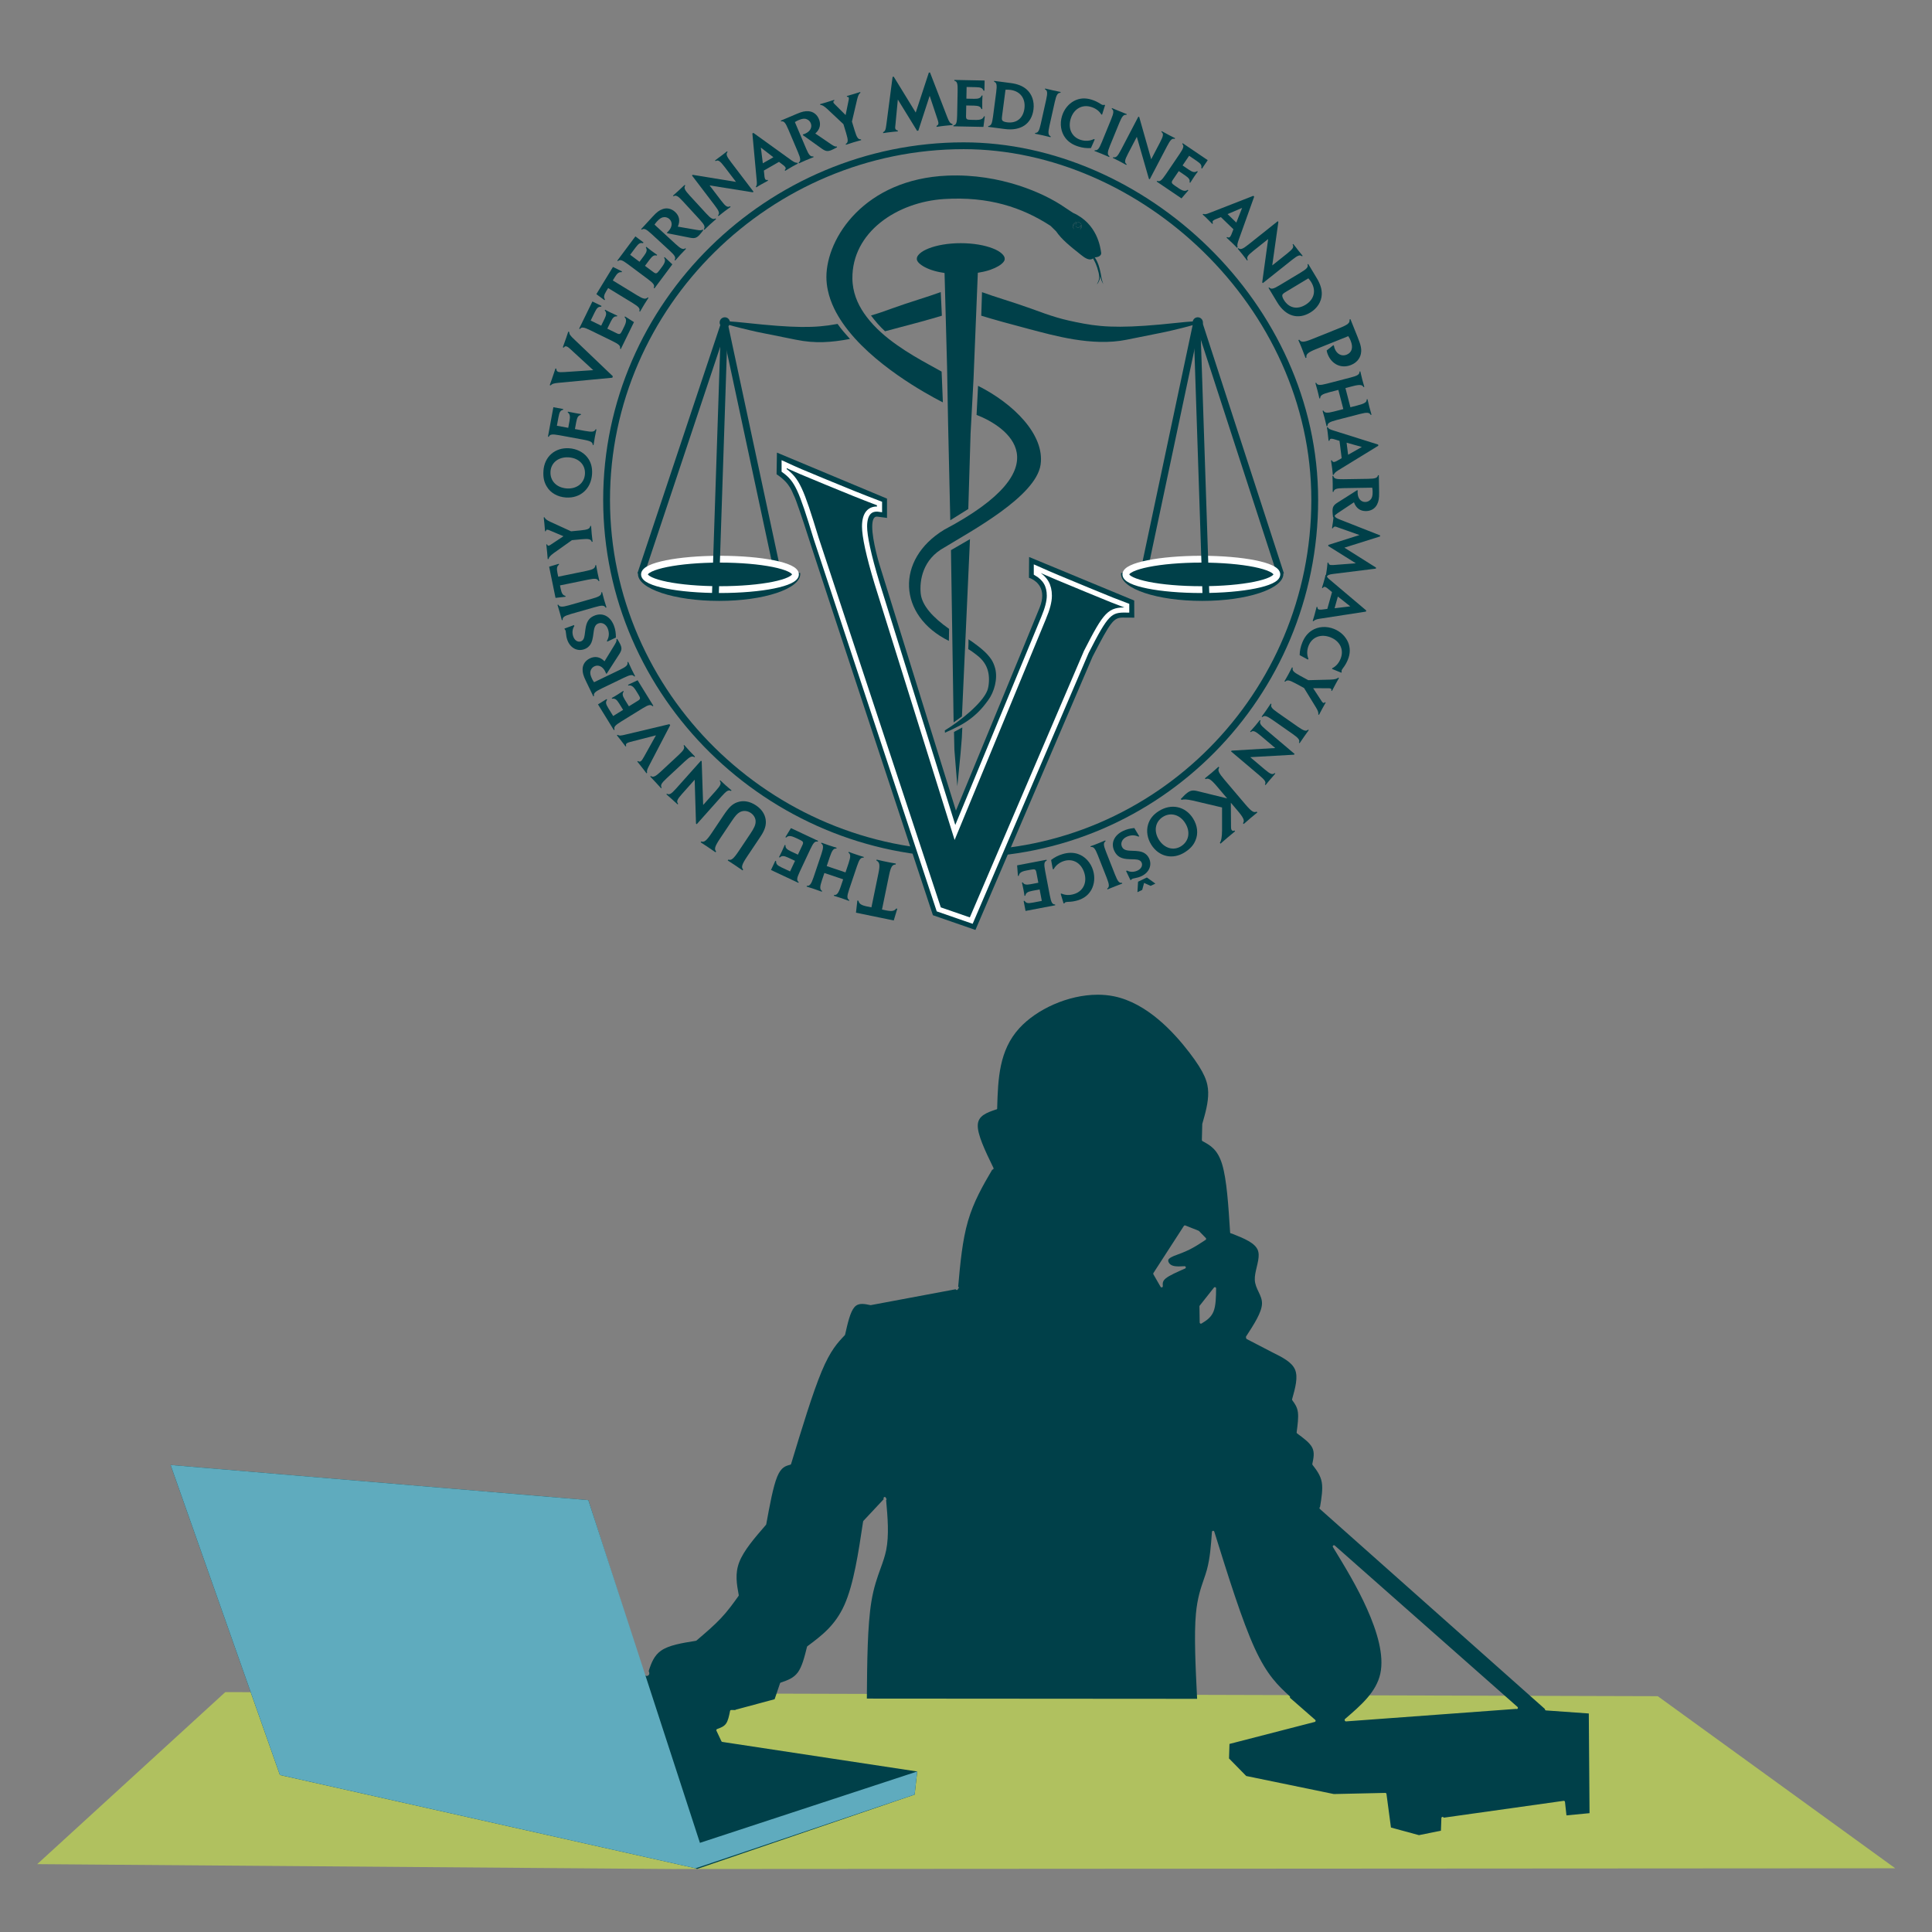 <?xml version="1.0" encoding="UTF-8"?>
<!DOCTYPE svg PUBLIC "-//W3C//DTD SVG 1.1//EN" "http://www.w3.org/Graphics/SVG/1.1/DTD/svg11.dtd">
<!-- Creator: CorelDRAW 2018 (64-Bit) -->
<svg xmlns="http://www.w3.org/2000/svg" xml:space="preserve" width="100mm" height="100mm" version="1.1" style="shape-rendering:geometricPrecision; text-rendering:geometricPrecision; image-rendering:optimizeQuality; fill-rule:evenodd; clip-rule:evenodd"
viewBox="0 0 10000 10000"
 xmlns:xlink="http://www.w3.org/1999/xlink">
 <rect x="0" y="0" width="10000" height="10000" fill="#808080" stroke="none"/>
 <defs>
  <style type="text/css">
   <![CDATA[
    .str1 {stroke:white;stroke-width:26.45;stroke-miterlimit:22.926}
    .str0 {stroke:#004049;stroke-width:35.28;stroke-miterlimit:22.926}
    .str2 {stroke:white;stroke-width:35.28;stroke-miterlimit:22.926}
    .fil3 {fill:none}
    .fil1 {fill:#004049}
    .fil2 {fill:#5FABBE}
    .fil0 {fill:#B0C15F}
    .fil4 {fill:#004049;fill-rule:nonzero}
   ]]>
  </style>
 </defs>
 <g id="Layer_x0020_1">
  <polygon class="fil0" points="8580.53,8779.43 1166.2,8758.28 192.65,9648.76 3475.79,9674.02 9809.74,9670.2 "/>
  <path class="fil1" d="M6132.93 6342.55c0.77,0 1.56,0.14 2.31,0.44l68.58 27.29c0.82,0.33 1.55,0.82 2.17,1.45l35.21 36.18c1.29,1.33 1.93,3.17 1.73,5.02 -0.2,1.85 -1.21,3.52 -2.77,4.55l-1.13 0.75 0 0c-25.38,16.78 -51.12,33.74 -78.45,47.59 -27.73,14.06 -56.99,24.85 -85.85,35.49l0.05 0c-15.42,7.17 -25.79,12.63 -27.73,20.43 -1.89,7.59 4.06,21.27 19.24,27.92 9.06,3.96 21.34,5.26 35.77,5.26 9.27,0 19.06,-0.52 29.06,-1.06l0.02 -0.01 0.03 0c0.1,0 0.21,-0.01 0.31,-0.01 2.88,0 5.41,1.99 6.08,4.82 0.69,2.93 -0.81,5.94 -3.58,7.15 -41.17,18 -80.86,35.43 -99.85,50.95 -17.4,14.21 -16.43,26.09 -15.4,40.08 0.21,2.91 -1.62,5.57 -4.4,6.43 -0.6,0.18 -1.22,0.27 -1.83,0.27 -2.19,0 -4.28,-1.16 -5.42,-3.13l-37.16 -64.73c-1.16,-2.03 -1.09,-4.54 0.18,-6.5l157.58 -243.78c1.18,-1.82 3.18,-2.85 5.25,-2.85zm155.33 319.64c0.7,0 1.4,0.12 2.08,0.37 2.52,0.88 4.19,3.28 4.16,5.95 -0.5,43.81 -0.92,89.56 -13.55,120.38 -12.94,31.58 -38.39,47.12 -61.83,61.61 -1.01,0.62 -2.15,0.93 -3.28,0.93 -1.04,0 -2.07,-0.25 -3,-0.77 -1.98,-1.07 -3.22,-3.13 -3.25,-5.38l-1.3 -83.38c-0.03,-1.44 0.45,-2.84 1.34,-3.97l73.73 -93.36c1.21,-1.53 3.03,-2.38 4.9,-2.38zm616.33 1335.94c1.47,0 2.95,0.53 4.13,1.57l945.95 835.44c2.58,2.28 2.83,6.23 0.55,8.81 -1.24,1.4 -2.96,2.11 -4.69,2.11 -1.08,0 -2.18,-0.28 -3.15,-0.85l-0.07 0 -880.19 64.7c-0.16,0.01 -0.31,0.02 -0.47,0.02 -3.02,0 -5.62,-2.18 -6.14,-5.15l0.06 0c-1.26,-2.51 -0.71,-5.65 1.51,-7.56 81.97,-70.38 161.58,-139.03 182.37,-234.4 20.85,-95.64 -17.19,-219.55 -68.21,-334.12 -50.84,-114.17 -113.79,-217.42 -176.98,-321.07 -1.61,-2.64 -1.05,-6.05 1.31,-8.04 1.17,-0.97 2.59,-1.46 4.02,-1.46zm-1222.96 -2849.47c-153.05,0 -315.84,75.12 -405.52,173.19 -105.03,114.84 -110.35,261.72 -114.74,411.7l0.04 0c0.06,0.13 0.11,0.27 0.16,0.4 0.74,2.2 0.19,4.52 -1.23,6.14l0.04 0c-1.09,1.82 -3.09,3.04 -5.36,3.04 -0.05,0 -0.12,0 -0.18,-0.01 -0.23,0 -0.45,-0.02 -0.67,-0.05l-0.05 0c-48.67,16.54 -90.3,32.4 -93.12,78.33 -3.07,49.88 38.19,135.33 81.08,223.64 1.51,3.1 0.21,6.83 -2.89,8.34 -0.88,0.43 -1.81,0.63 -2.72,0.63 -0.21,0 -0.42,-0.01 -0.63,-0.03l-0.04 0c-48.56,82.7 -96.21,165.25 -125.52,266.08 -29.2,100.46 -40.24,219.25 -50.75,339.38l0.05 0c1.56,0.87 2.74,2.41 3.09,4.31 0.58,3.11 -1.25,6.11 -4.18,7.07l0.05 0c-0.02,0.2 -0.04,0.39 -0.06,0.59 -0.28,3.25 -3.01,5.7 -6.21,5.7 -0.18,0 -0.37,-0.01 -0.55,-0.02 -2.44,-0.22 -4.44,-1.81 -5.28,-3.95l-0.04 0 -438.97 82.14c-0.38,0.07 -0.76,0.1 -1.15,0.1 -0.43,0 -0.86,-0.04 -1.28,-0.13 -15.05,-3.17 -29.28,-6.14 -42.49,-6.14 -15.45,0 -28.91,4.06 -39.93,16.63 -21.7,24.74 -34.79,82.02 -48.35,142.3 -0.25,1.1 -0.8,2.12 -1.58,2.94 -36.98,38.82 -73.82,77.39 -120,187.95 -46.39,111.07 -102.06,294.39 -157.87,478.22l-0.01 0.05c-0.63,2.09 -2.3,3.69 -4.39,4.25 -23.98,6.33 -47.03,12.03 -67.51,61.78 -21.03,51.11 -38.67,147.15 -56.48,244.66l0 0 -0.31 1.7c-0.2,1.1 -0.69,2.12 -1.43,2.97 -58.04,66.94 -114.91,132.66 -138.16,192.84 -23.01,59.58 -13.13,114.14 -2.8,170.54 0.3,1.64 -0.06,3.34 -1.02,4.71l-0.02 0.02 -0.03 0.05c-27.48,38.42 -55.21,77.2 -91.64,115.81 -35.97,38.13 -80.35,76.01 -124.5,113.61l0 0 -1.55 1.32c-0.88,0.75 -1.94,1.24 -3.07,1.41 -70.95,11.28 -139.57,22.32 -180.55,51.14 -35.35,24.84 -50.54,63.35 -63.61,105.37l0.03 0 2.52 7.83c2.27,7.06 -1.62,14.63 -8.68,16.9 -1.37,0.44 -2.75,0.65 -4.12,0.65 -5.68,0 -10.96,-3.63 -12.79,-9.33l-289.48 -900.75 -2162.16 -181.96 565.85 1604.59 2151.58 482.92c2.67,0.6 4.97,1.95 6.73,3.79l1126.92 -385.23 13.45 -119.59 -1008.82 -153.06c-2.06,-0.31 -3.83,-1.63 -4.71,-3.51l-25.74 -54.56c-0.75,-1.59 -0.8,-3.42 -0.13,-5.04 0.67,-1.63 1.99,-2.9 3.63,-3.5 18.78,-6.85 35.27,-13.06 45.81,-27.64 10.87,-15.04 15.91,-39.47 21.25,-66.01 0.59,-2.92 3.15,-5.01 6.12,-5.01 0.04,0 0.08,0 0.11,0l20.19 0.35 0 0c0.79,-0.92 1.87,-1.64 3.13,-1.98l201.07 -54.06 27.9 -82.27c0.62,-1.83 2.07,-3.28 3.9,-3.9 34.13,-11.62 66.06,-22.66 88.03,-52.4 22.38,-30.3 34.85,-80.37 47.68,-132.4 0.35,-1.41 1.18,-2.65 2.34,-3.52 72.38,-53.84 143.56,-106.87 191.26,-213.49 47.99,-107.28 72.33,-268.89 96.83,-431.86 0.19,-1.25 0.75,-2.42 1.61,-3.34l104.56 -111.76 0.04 0c-0.15,-1.66 -0.3,-3.33 -0.45,-5 -0.31,-3.43 2.22,-6.47 5.66,-6.78 0.19,-0.02 0.38,-0.03 0.56,-0.03 3.2,0 5.92,2.45 6.21,5.69 0.03,0.23 0.05,0.47 0.07,0.71l0.04 0c0.3,0.19 0.59,0.42 0.86,0.67 2.52,2.36 2.65,6.31 0.29,8.82l-0.34 0.37 0.04 0c8.18,90.93 15.66,182.43 0.28,258.68 -6.64,32.9 -17.5,62.86 -29.24,95.28 -16.63,45.9 -35.24,97.29 -47.3,170.85 -20.44,124.6 -22.09,312.78 -23.53,502.41l0.04 0 1709.41 1.21c-8.25,-165.69 -16.39,-331.65 -6.12,-441.42 7.51,-80.29 24.86,-130.58 40.22,-175.14l0 0c5.91,-17.13 11.48,-33.26 16.11,-49.97 16.71,-60.19 21.58,-128.38 26.48,-197.37 0.21,-2.99 2.53,-5.41 5.51,-5.76 0.24,-0.02 0.49,-0.04 0.73,-0.04 2.7,0 5.13,1.75 5.95,4.39 72.16,231.25 144.13,461.84 209.23,603.78 64.83,141.35 122.69,194.41 180.87,247.82 2.26,2.08 2.64,5.44 1.05,7.94l0.06 0 131.19 114.73c1.75,1.52 2.51,3.89 1.97,6.14 -0.53,2.26 -2.27,4.03 -4.51,4.6l-441.24 113.84 -2.37 75.22 89 90.74 453.72 93.48 265.92 -5.97c0.04,0 0.09,0 0.14,0 3.12,0 5.77,2.31 6.18,5.42l23.21 173.81 144.95 39.45 113.66 -23.08 2.42 -65.41c0.12,-3.36 2.89,-6.01 6.24,-6.01 0.07,0 0.15,0 0.23,0.01 2.61,0.09 4.79,1.78 5.64,4.09l620.5 -87.27c0.29,-0.04 0.58,-0.06 0.87,-0.06 1.38,0 2.73,0.46 3.84,1.32 1.33,1.03 2.18,2.57 2.37,4.24l7.69 69.86 119.44 -11.48 -3.81 -515.99 -221.36 -15.76c-3.44,-0.24 -6.03,-3.23 -5.78,-6.67 0.01,-0.22 0.04,-0.44 0.08,-0.66l0.07 0 -1165.03 -1035.6c-2.58,-2.29 -2.81,-6.24 -0.52,-8.82 0.38,-0.43 0.81,-0.79 1.27,-1.09l0.07 0c7.89,-47.17 15.27,-92.7 9,-128.4 -6.28,-35.75 -26.39,-62.07 -47.62,-89.69 -1.11,-1.45 -1.54,-3.31 -1.15,-5.1 6.51,-30.66 12.19,-58.57 -0.2,-83.63 -12.69,-25.66 -44.56,-49.21 -78.51,-74.09 -1.85,-1.35 -2.81,-3.6 -2.5,-5.86 5.23,-39.23 10.24,-77.16 6.44,-104.52 -3.7,-26.71 -15.87,-43.51 -28.94,-61.42 -1.13,-1.55 -1.49,-3.53 -0.97,-5.37 16.52,-58.72 31.75,-114.01 15.17,-153.2 -16.55,-39.07 -65.4,-63.64 -117.79,-89.58l-0.1 -0.05 -131.9 -68.44c-2.43,-1.26 -3.69,-3.91 -3.29,-6.49l0.05 0c-1.51,-2.04 -1.69,-4.88 -0.22,-7.14 41.18,-63.32 80.47,-124.12 82.22,-168.81 0.89,-22.69 -7.98,-41.52 -17.78,-62.04 -8.83,-18.49 -18.4,-38.37 -19.42,-62.17 -0.9,-20.7 4.72,-44.03 10.05,-66.39 5.54,-23.23 10.81,-45.52 9.96,-65.16 -0.29,-6.87 -1.34,-13.29 -3.33,-19.19 -13.47,-39.98 -71.81,-63.53 -135.47,-88.59 -0.43,-0.17 -0.83,-0.38 -1.2,-0.63l-0.06 0c-0.37,0.09 -0.75,0.15 -1.14,0.17 -0.13,0.01 -0.26,0.02 -0.39,0.02 -3.28,0 -6.03,-2.55 -6.23,-5.85 -8.71,-137.9 -17.39,-274.48 -41.48,-353.15 -23.6,-77.1 -61.81,-97.73 -101.19,-118.99l-0.22 -0.11c-2.08,-1.13 -3.35,-3.31 -3.29,-5.66l2.01 -82.27 0.24 -1.56c15.96,-55.81 31.54,-110.48 30.48,-163.15 -1.05,-51.82 -18.19,-102.49 -97.19,-205.65 -79.29,-103.53 -218.61,-256.91 -391.86,-291.66 -26.92,-5.41 -54.73,-7.95 -82.9,-7.95z"/>
  <polygon class="fil2" points="1448.88,9187.32 883.02,7582.72 3045.18,7764.68 3622.79,9538.56 4747.54,9169.19 4734.1,9288.79 3600.44,9670.24 "/>
 </g>
 <g id="Layer_x0020_1_0">
  <path class="fil3 str0" d="M6805.05 2587.13c0,1012.2 -813.57,1832.71 -1817.16,1832.71 -1003.58,0 -1848.21,-820.51 -1848.21,-1832.71 0,-1012.16 844.63,-1832.69 1848.21,-1832.69 920.72,0 1817.16,820.53 1817.16,1832.69"/>
  <path class="fil4" d="M4828.79 4737.15l-0.9 -2.54c0,-0.06 -597.66,-1806.81 -667.15,-2026.13 -0.12,-0.19 -41.75,-126.01 -49.72,-139.82 -9.92,-17.11 -18.05,-64.91 -88.92,-112.16l-2.57 -1.58 1.82 -112.25 569.78 238.16 0 99.98 -6.32 -1.03c0,0 -10.37,-1.57 -43.71,-5.64 -1.27,-0.13 -2.3,-0.19 -3.43,-0.19 -15.25,0.06 -22.87,18.33 -23.05,51.72 -0.06,73.14 36.61,193.69 36.67,193.81l396.63 1276.38c48.56,-117.64 386.16,-934.07 433.35,-1051.16 9.65,-23.91 13.32,-44.29 13.32,-61.4 0.34,-70.55 -64.88,-91.36 -64.94,-91.48l-3.85 -1.28 0.78 -107.58 544.08 225.34 0.42 88.64 -5.42 0 -41.75 -0.12 0.1 -5.52 -0.31 5.52c-3.46,-0.19 -6.55,-0.25 -9.8,-0.25 -50.01,-0.24 -63.61,18.26 -158.76,202.15 -10.05,24.75 -604.26,1409.84 -604.26,1409.9l-2.05 4.74 -220.04 -76.21z"/>
  <path class="fil4 str1" d="M5402.78 3195.73c18.18,-43.62 28.61,-81.55 28.61,-112.24 0,-52.97 -20.75,-89.31 -67.32,-116.69l0 -25.38c87.91,38.99 124.07,53.97 266.25,112.58 131.75,54.3 131.75,54.3 201.57,80.57l0 22.93c-87.94,-2 -106.01,14.38 -209.27,216.89l-595.47 1390.61 -168.17 -58.18 -634.84 -1920.93c-77.51,-254.81 -98.14,-302.21 -165.39,-351.08l0 -32.34c77.5,35.51 77.5,35.51 217.07,93.12 119,48.99 170.66,70.31 276.6,110.66l0 29.79c-51.66,-7.71 -77.48,25.36 -77.48,89.06 0,50.3 20.62,148.39 64.61,293.65l403.3 1290.07 459.93 -1113.09z"/>
  <path class="fil4" d="M6199.4 1642.26c-12.95,0 -23.24,9.3 -25.88,21.48 -19.02,1.09 -45.26,3.35 -81.02,7.2 -253.35,27.32 -369.6,25.19 -483.17,4.1 -117.7,-21.82 -162.08,-37.25 -276.93,-79.17 -84.02,-30.66 -185.67,-59.8 -249.55,-83.64l-3.89 121.83c58.03,17.95 156.71,45.39 249.81,69.65 122.15,31.82 324.42,91.16 503.12,54.61 193.63,-39.6 175.58,-34.14 238.92,-49.15 25.36,-6.01 72.1,-17.15 105.41,-27 4.64,8.22 13.11,13.98 23.18,13.98 14.86,0 26.93,-12.05 26.93,-26.93 0,-14.9 -12.07,-26.96 -26.93,-26.96z"/>
  <polygon class="fil4" points="4937.88,3788.4 4939.9,3880.8 4955.2,4069.3 4971.7,3901 4978.46,3819.16 4980.92,3765.35 "/>
  <polygon class="fil4" points="4978.98,3708.38 5020.57,2790.56 4922.19,2847.53 4935.93,3739.2 "/>
  <path class="fil4" d="M5589.73 1188.77c0,-0.08 0,-0.08 0.06,-0.15 -0.48,0.46 -1.09,0.99 -1.7,1.52 0.61,-0.59 1.22,-0.93 1.64,-1.37z"/>
  <path class="fil4" d="M5559.58 1154.97c-8.68,8.8 -8.68,23.24 0.12,32.11 0.24,0.39 0.54,0.59 0.91,0.81 -7.22,-7.94 -6.98,-20.09 0.61,-27.64 4.18,-3.98 9.4,-5.97 14.62,-5.86 -4.73,1.63 -8.07,6.12 -8.07,11.5 0,6.76 5.22,12.32 12.2,12.32 6.85,0 12.25,-5.56 12.25,-12.32 0,-0.85 -0.3,-1.85 -0.43,-2.64 5.41,7.84 4.86,18.41 -2,25.37 0.67,-0.46 1.33,-0.89 2,-1.54 8.92,-8.87 8.92,-23.31 0,-32.11 -8.85,-8.87 -23.23,-8.87 -32.21,0z"/>
  <path class="fil4" d="M4580.99 1714.62c22.48,-5.81 22.42,-5.97 41.4,-10.91 93.11,-24.26 194.69,-51.7 252.73,-69.65l-5.83 -122.31c-63.88,23.82 -166.51,53.46 -250.53,84.12 -54.9,20.03 -72.17,25.69 -110.57,37.22 21.44,28.15 45.89,57.18 72.8,81.53z"/>
  <path class="fil4" d="M4330.25 1677.42c-113.58,21.08 -218.23,20.84 -471.59,-6.48 -35.76,-3.85 -62,-6.11 -81.02,-7.2 -2.64,-12.18 -12.92,-21.48 -25.87,-21.48 -14.87,0 -26.95,12.06 -26.95,26.96 0,14.88 12.08,26.93 26.95,26.93 10.06,0 18.53,-5.76 23.17,-13.98 33.31,9.85 80.05,20.99 105.41,27 63.34,15.01 45.29,9.55 238.92,49.15 100.44,20.54 183.28,14.23 280.2,-3.9 -22.96,-25.55 -45.14,-50.1 -64.06,-77.65 -6.47,1.26 1.78,-0.64 -5.16,0.65z"/>
  <path class="fil4" d="M5710.34 1470.48c-12.25,-34.46 -8.06,-38.63 -18.5,-79.29 -7.04,-27.67 -16.87,-46.68 -25.6,-59.47 12.07,0.63 36.4,-5.29 33.24,-24.37 -4.12,-27.22 -19.83,-149.94 -145.96,-205.88l-43.93 -29.01c-102.78,-71.31 -330.1,-174.86 -605.23,-163.47 -428.96,17.82 -626.9,322.5 -626.9,524.74 0,23.29 2.68,46.27 7.47,68.93 6.85,32.7 18.35,64.68 33.46,95.74 12.09,24.92 26.6,49.24 42.82,72.88 18.94,27.56 40.32,54.15 63.29,79.7 175.42,194.93 455.8,331.52 455.8,331.52l-6.49 -159.18c-74.72,-42.14 -210.98,-109.97 -314.02,-203.22 -26.91,-24.35 -51.66,-50.61 -73.11,-78.76 -19.26,-25.33 -36.04,-52.02 -48.5,-80.52 -12.81,-29.23 -21.48,-60.12 -24.72,-92.78 -0.82,-8.44 -1.4,-16.98 -1.49,-25.65 -2.73,-241.19 231.87,-396.99 475.16,-412.2 229.02,-14.32 401.75,42.27 550.33,138.68l28.88 28.31c28.57,41.94 71.4,76.52 128.55,121.65 17.23,13.78 39.19,30.14 58.78,21.81 1.22,-0.51 2.19,-2.16 2.98,-3.88 9.7,14.72 20.99,37.93 29.55,73.43 7.21,29.47 1.33,42.27 -8.68,61.61 0,0 8.68,-7.63 14.32,-25.65 3.64,-11.91 2.67,-15.97 2.36,-17.02 0.31,0.79 2.37,5.64 3.7,13.45 1.03,6.92 12.44,27.9 12.44,27.9zm-118.55 -283.4l0 0c-0.67,0.65 -1.33,1.08 -2,1.54 -0.06,0.07 -0.06,0.07 -0.06,0.15 -0.42,0.44 -1.03,0.78 -1.64,1.37 0.61,-0.53 1.22,-1.06 1.7,-1.52 6.86,-6.96 7.41,-17.53 2,-25.37 0.13,0.79 0.43,1.79 0.43,2.64 0,6.76 -5.4,12.32 -12.25,12.32 -6.98,0 -12.2,-5.56 -12.2,-12.32 0,-5.38 3.34,-9.87 8.07,-11.5 -5.22,-0.11 -10.44,1.88 -14.62,5.86 -7.59,7.55 -7.83,19.7 -0.61,27.64 -0.37,-0.22 -0.67,-0.42 -0.91,-0.81 -8.8,-8.87 -8.8,-23.31 -0.12,-32.11 8.98,-8.87 23.36,-8.87 32.21,0 8.92,8.8 8.92,23.24 0,32.11z"/>
  <path class="fil4" d="M5062.45 1997.1l-7.76 150.46c152.34,58.66 457.81,263.7 -167.56,594.28 -253.3,153.74 -239.79,445.33 24.24,575.41l1.12 -62.13c-83.06,-58.36 -140.75,-120.79 -146.94,-183.34 -6.62,-66.92 9.95,-177.27 122.91,-238.32 135.05,-83 473.77,-263.31 497.61,-428.35 22.44,-155.52 -141.67,-316.82 -323.62,-408.01z"/>
  <polygon class="fil4 str0" points="3750.01,1678.96 4023.11,2954.94 "/>
  <polygon class="fil4 str0" points="3755.89,1655.41 3316.16,2972.66 "/>
  <path class="fil4" d="M3302.81 2965.35c-0.15,1.85 -0.84,3.61 -0.84,5.43 0,77.03 188.16,139.52 420.16,139.52 232.02,0 420.01,-62.49 420.01,-139.52 0,-1.82 -0.58,-3.58 -0.85,-5.43l-838.48 0z"/>
  <path class="fil4 str2" d="M4117.36 2973.05c0,43.46 -175.07,78.77 -390.86,78.77 -215.77,0 -390.74,-35.31 -390.74,-78.77 0,-43.41 174.97,-78.68 390.74,-78.68 215.79,0 390.86,35.27 390.86,78.68z"/>
  <polygon class="fil4 str0" points="3749.1,1684.54 3702.9,3077.36 "/>
  <polygon class="fil4 str0" points="6195.6,1661.89 5921.59,2954.94 "/>
  <polygon class="fil4 str0" points="6206.31,1672.9 6628.53,2972.66 "/>
  <path class="fil4" d="M6641.88 2965.35c0.16,1.85 0.86,3.61 0.86,5.43 0,77.03 -188.17,139.52 -420.17,139.52 -232.03,0 -420.01,-62.49 -420.01,-139.52 0,-1.82 0.57,-3.58 0.85,-5.43l838.47 0z"/>
  <path class="fil4 str2" d="M5827.34 2973.05c0,43.46 175.06,78.77 390.86,78.77 215.77,0 390.74,-35.31 390.74,-78.77 0,-43.41 -174.97,-78.68 -390.74,-78.68 -215.8,0 -390.86,35.27 -390.86,78.68z"/>
  <polygon class="fil4 str0" points="6195.6,1684.54 6241.8,3077.36 "/>
  <path class="fil4" d="M5018.26 3312.69c-4.49,-2.91 -5.12,-4.13 -5.12,-4.55 0,18.45 -0.31,33.19 -1.46,51.63 14.59,8.43 28.42,18.63 41.68,28.94 5,3.88 9.86,8.74 15.43,11.77 -2.18,-1.82 -4.48,-3.64 -6.85,-5.27 0.34,0.36 0.7,0.72 1.1,1.03 14.37,12.24 27.2,26.39 36.67,42.76 16.08,27.85 20.93,60.06 18.77,91.86 -0.97,14.14 -3.12,30.33 -8.28,43.56 -25.71,66.01 -143.14,159.74 -219.86,206.15l0.97 12.62c0.15,-1.7 22.84,-11.1 24.91,-12.07 5.88,-2.79 11.76,-5.58 17.62,-8.44 11.5,-5.58 22.96,-11.34 34.25,-17.34 45.74,-24.39 87.18,-57.58 120.55,-97.32 9.1,-10.79 17.53,-22.2 25.93,-33.61 32.07,-43.43 50.11,-110.78 36.65,-163.92 -3.95,-15.6 -10.74,-33.01 -19.63,-46.48 -25.44,-38.65 -64.64,-66.85 -101.5,-93.67 -0.91,-0.67 -6.67,-4.31 -11.83,-7.65z"/>
  <path class="fil4" d="M5138.54 1285.67c-41.65,-16.37 -100.53,-26.98 -165.72,-26.98 -65.19,0 -124.19,10.61 -165.6,26.98 -42.37,16.09 -63.04,38.87 -61.64,53.4 -3.33,21.78 48.57,59.01 132.08,71.97l11.32 2.02 13.04 486.7 5.24 289.77 11.44 503.23 93.2 -58.24 11.82 -391.95 15.32 -282.87 13.83 -341.03 4.94 -122.32 3.43 -84.49 10.84 -2.02c81.01,-13.24 131.41,-49.61 128.18,-70.77 1.16,-14.53 -19.29,-37.31 -61.72,-53.4z"/>
 </g>
 <g id="Layer_x0020_1_1">
  <g id="_1932776142912">
   <path class="fil4" d="M4546.61 4521.03c9.05,-43.98 6.73,-58.69 -10.31,-66.65l1.04 -5.12c26.74,6.38 38.26,8.75 50.64,11.3 11.97,2.46 23.49,4.84 48.85,9.17l-1.05 5.12c-17.78,-0.11 -25.2,12.17 -34.52,57.43l-36.1 175.48 21.33 4.38c29.47,6.08 42.91,3.51 52.3,-9.7l5.55 1.14 -18.29 60.77 -195.55 -40.24 7.19 -63.06 5.55 1.14c3.42,15.84 14.74,23.51 44.21,29.57l23.05 4.75 36.11 -175.48z"/>
   <path class="fil4" d="M4376.28 4515.54l15.85 -47.07c11.61,-34.44 11.2,-47.88 -0.73,-55.31l1.39 -4.09c17.15,6.54 23.29,8.6 41.02,14.59 14.32,4.82 21.14,7.13 37.41,11.84l-1.38 4.09c-14.56,-1.87 -21.88,7.45 -34.06,43.58l-40.46 120.04c-12.17,36.16 -12.11,48.33 0.61,55.65l-1.37 4.09c-29.11,-10.56 -30.8,-11.14 -39.33,-14.01 -8.18,-2.76 -9.21,-3.1 -39.44,-12.54l1.37 -4.08c14.22,1.74 22.8,-9.03 34.51,-43.82l12.54 -37.18 -97.19 -32.75 -12.52 37.18c-11.97,35.45 -11.78,48.43 0.61,55.64l-1.39 4.1c-29.1,-10.58 -30.8,-11.14 -39.33,-14.03 -8.17,-2.75 -9.2,-3.09 -39.44,-12.52l1.39 -4.1c14.55,1.86 22.67,-8.68 34.51,-43.81l40.46 -120.02c11.71,-34.79 11.53,-47.76 -1.08,-55.44l1.38 -4.08c18.19,6.88 27.05,9.88 39.33,14.01 12.62,4.26 21.14,7.13 39.44,12.54l-1.38 4.09c-14.33,-1.42 -22.22,8.46 -34.04,43.59l-15.87 47.05 97.19 32.77z"/>
   <path class="fil4" d="M4115.02 4455.66l-35.84 -16.8c-21.83,-10.26 -32.96,-10.3 -43.16,-0.38l-3.91 -1.84c7.07,-13.37 10.74,-21.2 15.03,-30.31 5.65,-12.06 7.03,-14.99 14.79,-33.21l3.91 1.82c-1.62,12.77 5.85,21.43 27.67,31.69l36.49 17.12 22.93 -48.88c7.19,-15.31 5.15,-19.44 -14.71,-28.78l-21.84 -10.24c-23.77,-11.15 -37.29,-11.14 -47.49,-0.42l-3.62 -2.5 28.63 -46.59 140.44 65.91 -2 4.24c-14.25,-3.51 -22.25,5.06 -38.46,39.59l-53.83 114.68c-16.53,35.18 -17.69,46.17 -5.89,54.9l-1.83 3.9 -141.72 -66.52 22.32 -47.57 4.24 1.99c-0.61,14.82 5.37,21.6 29.47,32.92l42.68 20.03 25.7 -54.75z"/>
   <path class="fil4" d="M3843.49 4505.13c-27.33,-18.85 -28.33,-19.54 -37.4,-25.62 -7.73,-5.17 -9.76,-6.52 -39.28,-25.71l3.11 -4.65c14.94,6.08 27.17,-4.21 54.35,-44.8l59.01 -88.13c20.2,-30.16 27.42,-46.04 27.78,-62.59 0.88,-17.33 -8.73,-34.97 -25.22,-46 -18.14,-12.14 -40.16,-13.45 -57.65,-3.33 -12.9,7.62 -22.07,17.69 -42.27,47.86l-58.5 87.35c-27.17,40.6 -32.02,55.84 -20.71,67.33l-3.1 4.63c-26.99,-18.62 -27.66,-19.07 -39.42,-26.95 -9.43,-6.29 -10.77,-7.21 -37.59,-24.59l3.11 -4.65c14.92,6.08 27.5,-3.99 54.67,-44.58l59.27 -88.53c29.52,-44.07 45.98,-59.93 71.85,-69.47 30.9,-11.23 65.15,-5.65 97.43,15.96 29.26,19.57 46.32,45 50.36,74.59 3.5,27.52 -4.36,53.07 -26.35,85.93l-69.63 103.99c-27.18,40.58 -32.02,55.83 -20.72,67.31l-3.1 4.65z"/>
   <path class="fil4" d="M3595.6 4035.93l-64.87 72.73c-26.34,29.51 -30.8,40.45 -20.49,51.6l-2.86 3.2 -14.23 -12.68 -15.05 -13.91 -9.13 -8.14 -19.82 -17.2 2.87 -3.22c12.37,7.19 22.24,1.53 47.87,-27.18l128.29 -143.83 3.76 3.35 7.53 225.97 65.11 -72.98c26.09,-29.25 30.32,-39.94 20.48,-51.59l2.88 -3.22c21.79,20.41 22.34,20.87 29.04,26.86 6.98,6.22 6.98,6.22 29.46,25.31l-2.88 3.22c-12.88,-7.16 -22.75,-1.5 -48.11,26.94l-129.26 144.9 -3.76 -3.34 -6.83 -226.79z"/>
   <path class="fil4" d="M3421.67 4079.85c-19.35,-21.33 -20.32,-22.38 -27.68,-30.28 -7.11,-7.64 -7.35,-7.92 -28.44,-30.07l3.16 -2.94c11.67,8.31 23.31,3.39 50.73,-22.09l93.05 -86.51c27.41,-25.49 33.13,-36.24 25.71,-48.99l3.17 -2.93c13.19,15.24 19.56,22.1 28.63,31.86 8.33,8.96 14.22,15.29 27.48,28.51l-3.15 2.93c-12.44,-8.09 -22.55,-3.62 -50.48,22.36l-93.05 86.51c-27.94,25.98 -33.67,36.71 -25.97,48.72l-3.16 2.92z"/>
   <path class="fil4" d="M3261.35 3840.48c-8.46,2.03 -13.61,4.23 -17.31,7.1 -4.54,3.53 -5.26,7.29 -2.71,13.5l-3.39 2.67c-15.66,-20.67 -18.09,-23.79 -27.83,-36.29 -8.18,-10.51 -10.4,-13.35 -17.1,-21.36l3.41 -2.66c9.59,5.29 15.51,5.26 44.11,-1.96l224.17 -53.27 4.19 5.4 -109.75 210.61c-10.5,20.5 -12.04,26.74 -9.58,35.76l-3.4 2.65c-5.91,-8.16 -7.03,-9.59 -15.65,-20.67 -9.3,-11.93 -15.72,-20.16 -31.93,-40.39l3.41 -2.65c5.62,4.28 10.73,4.4 15.85,0.42 3.41,-2.66 9.3,-10.89 15.29,-21.96l62.06 -111.34 -133.84 34.44z"/>
   <path class="fil4" d="M3225.2 3674.29l-20.79 -33.69c-12.66,-20.53 -21.93,-26.65 -35.92,-23.94l-2.28 -3.68c13.26,-7.32 20.61,-11.86 29.18,-17.16 11.34,-6.98 14.09,-8.69 30.56,-19.71l2.27 3.68c-8.33,9.8 -6.84,21.14 5.83,41.67l21.18 34.31 45.94 -28.37c14.39,-8.87 14.95,-13.45 3.43,-32.14l-12.67 -20.51c-13.8,-22.38 -25.12,-29.76 -39.52,-26.38l-1.66 -4.05 49.47 -23.33 81.47 132.02 -3.98 2.46c-10.02,-10.74 -21.4,-7.94 -53.88,12.1l-107.83 66.53c-33.08,20.42 -40.07,28.96 -34.95,42.73l-3.68 2.26 -82.23 -133.25 44.72 -27.6 2.46 3.98c-8.62,12.09 -7.34,21.02 6.65,43.69l24.77 40.13 51.46 -31.75z"/>
   <path class="fil4" d="M3208.56 3466.82c33.4,-16.09 42.38,-24.81 39.05,-39.2l3.9 -1.87c12.17,26.91 12.79,28.2 17.47,37.93 4.7,9.74 4.85,10.06 18.32,36.35l-3.91 1.87c-9.17,-11.56 -20.46,-10.12 -54.83,6.44l-114.51 55.16c-34.39,16.57 -42.73,24.97 -39.24,38.87l-3.89 1.87 -38.73 -80.44c-13.14,-27.25 -17.25,-42.44 -16.66,-61.11 0.84,-23.98 14.49,-43.76 37.52,-54.85 27.25,-13.13 53.27,-8.07 75.95,14.98l52.14 -85.07c9.26,-15.66 11.28,-21.41 9.6,-29.01l3.91 -1.87c6.44,10.07 12.1,20.15 15.53,27.28 9.7,20.1 8.56,31.04 -4.95,51.95l-64.95 100.81 -3.52 -0.69c-1.38,-4.53 -2.33,-6.48 -4.2,-10.38 -12.66,-26.26 -35.36,-36.92 -56.44,-26.75 -8.77,4.21 -16.29,12.64 -19.01,21.94 -4.03,11.54 -1.79,23.64 6.96,41.81 3.43,7.13 5.79,11.19 10.84,18.36l133.65 -64.38z"/>
   <path class="fil4" d="M2970.96 3235.47l1.73 4.74c-10.42,15.62 -12.29,35.81 -5.29,55.08 7.23,19.95 23.87,30 39.42,24.36 7.78,-2.82 12.98,-8.52 16.46,-18.98 2.01,-6.09 3.37,-14.99 6.66,-41.81 5.18,-41.66 19.43,-62.51 50.19,-73.66 41.93,-15.19 80.85,6.67 98.49,55.36 6.5,17.92 9.36,36.4 9.28,59.38l-44.74 21.18 -1.6 -4.39c11.04,-18.16 12.88,-39.48 4.78,-61.8 -8.46,-23.32 -29.24,-35.31 -48.85,-28.2 -14.88,5.4 -21.51,17.74 -24.88,45.37 -4.22,34.8 -8.57,51.3 -16.46,63.34 -8.21,12.16 -18.03,19.91 -31.55,24.82 -36.52,13.24 -73.1,-6.42 -87.92,-47.32 -4.16,-11.51 -6.27,-22.61 -7.73,-39.29 -0.21,-3.76 -0.88,-7.71 -1.74,-10.08 -0.74,-2.04 -1.56,-3.27 -3.9,-5.47l-1.72 -4.74 49.37 -17.89z"/>
   <path class="fil4" d="M2908.15 3210.07c-7.55,-27.79 -7.94,-29.18 -10.91,-39.57 -2.87,-10.03 -2.96,-10.38 -11.72,-39.71l4.17 -1.18c6.62,12.71 19.22,13.59 55.25,3.32l122.2 -34.87c36.02,-10.27 46.01,-17.24 45.17,-31.97l4.14 -1.19c4.86,19.58 7.42,28.59 11.07,41.4 3.36,11.77 5.73,20.08 11.56,37.89l-4.14 1.18c-7.42,-12.87 -18.45,-13.46 -55.15,-2.99l-122.21 34.87c-36.7,10.48 -46.71,17.44 -45.28,31.64l-4.15 1.18z"/>
   <path class="fil4" d="M3034.1 2955.3c36.31,-7.45 46.72,-13.98 47.2,-29.5l4.23 -0.87c3.85,22.34 5.79,31.85 7.89,42.09 2.02,9.86 3.96,19.37 8.93,40.01l-4.22 0.88c-5.72,-13.52 -17.44,-15.16 -54.79,-7.51l-144.84 29.67 3.62 17.62c4.98,24.31 11.29,33.67 24.36,36.5l0.94 4.57 -52.03 5.9 -33.07 -161.4 50.17 -15.04 0.94 4.57c-10.9,7.74 -13.04,18.83 -8.06,43.14l3.89 19.03 144.84 -29.66z"/>
   <path class="fil4" d="M2841.16 2743.67c-3.75,-1.44 -7.44,-2.19 -10.3,-1.92 -3.22,0.32 -4.8,2.63 -5.41,7.75l-4.29 0.41c-2,-24.74 -2.08,-25.45 -3.51,-40.49 -1.16,-12.18 -1.54,-16.11 -3.37,-31.48l4.3 -0.42c3.72,8.68 10.74,14.15 28.92,22.9l108.46 49.63 49.05 -4.68c37.97,-3.63 48.33,-8.58 50.23,-22.87l4.29 -0.41c1.3,21.2 2.15,30.14 3.14,40.53 1.09,11.46 1.14,11.82 4.7,41.48l-4.3 0.4c-4.59,-14.01 -16.07,-16.89 -53.68,-13.3l-49.06 4.69 -94.08 66.79c-17.89,13.29 -25.72,21.98 -27.05,30.77l-4.3 0.42c-1.32,-17.59 -1.73,-21.88 -2.82,-33.34 -0.69,-7.16 -1.02,-10.73 -4.43,-42.57l4.3 -0.42c0.84,4.97 3.59,7.25 7.87,6.85 2.16,-0.21 4.96,-1.21 8,-3.3l68.65 -45.58 -75.31 -31.84z"/>
   <path class="fil4" d="M2945.51 2320.18c38.42,2.39 73.4,19.7 94.75,47.32 18.35,23.5 26.34,51.76 24.19,86.22 -4.73,76.12 -60.09,126.03 -134.42,121.4 -43.44,-2.7 -80.37,-23.39 -99.91,-56.67 -14.39,-23.6 -19.37,-48.07 -17.31,-81.09 4.56,-73.26 59.46,-121.73 132.7,-117.18zm-10.76 208.02l0 0c51.35,3.18 90.05,-27.93 92.97,-74.96 2.95,-47.39 -31.63,-82.71 -84.42,-85.99 -52.04,-3.24 -91.06,27.15 -93.94,73.47 -3.01,48.46 31.89,84.15 85.39,87.48z"/>
   <path class="fil4" d="M2941.21 2214.44l6.51 -35.38c4.5,-24.42 2.03,-36.94 -9.08,-44.11l0.77 -4.24 42.41 8.16c8.13,1.49 13.43,2.48 25.18,4.27l-0.79 4.24c-13.9,4.03 -19.07,12.22 -23.87,38.41l-6.45 35.03 52.36 9.62c36.81,6.78 48.84,4.97 54.62,-8.6l4.26 0.77c-4.23,18.98 -5.85,27.83 -8.26,40.92 -2.34,12.73 -3.9,21.23 -6.65,40.11l-4.25 -0.79c-0.28,-14.31 -10.89,-20.28 -48.05,-27.12l-124.89 -22.97c-37.15,-6.82 -49.2,-5.02 -54.56,8.25l-4.25 -0.76 28.04 -152.5 50.96 9.36 -0.78 4.25c-14.07,2.89 -18.74,10.44 -23.96,38.75l-8.01 43.52 58.74 10.81z"/>
   <path class="fil4" d="M2951.04 1805.89c-7.41,-7.05 -12.85,-10.73 -18.05,-12.54 -6.4,-2.22 -10.57,-0.53 -15.06,5.97l-4.81 -1.66c10.39,-28.65 11.92,-33.05 18.02,-50.65 5.13,-14.8 6.52,-18.8 10.14,-30.53l4.8 1.67c0.92,12.86 4.72,18.66 30.15,42.25l195.83 187.08 -2.63 7.61 -277.93 26.36c-26.93,2.75 -34.06,5.22 -41.38,13.42l-4.81 -1.67c4.29,-11.05 4.98,-13.05 10.38,-28.64 5.84,-16.8 9.85,-28.4 19.44,-57.34l4.8 1.68c-0.63,8.28 2.51,13.4 9.71,15.91 4.8,1.66 16.71,2.2 31.45,1.05l149.5 -9.99 -119.55 -109.98z"/>
   <path class="fil4" d="M3111.72 1685.67l17.39 -35.57c10.6,-21.68 10.81,-32.79 1.07,-43.16l1.9 -3.89c13.25,7.29 21.02,11.09 30.08,15.51 11.98,5.85 14.87,7.28 32.98,15.33l-1.9 3.88c-12.74,-1.82 -21.53,5.5 -32.12,27.17l-17.71 36.22 48.51 23.72c15.21,7.43 19.37,5.47 29.02,-14.26l10.6 -21.66c11.55,-23.62 11.74,-37.15 1.18,-47.52l2.55 -3.56 46.14 29.37 -68.16 139.41 -4.19 -2.06c3.73,-14.2 -4.71,-22.34 -39,-39.11l-113.85 -55.67c-34.92,-17.08 -45.9,-18.44 -54.8,-6.77l-3.88 -1.87 68.79 -140.7 47.22 23.1 -2.05 4.19c-14.82,-0.83 -21.69,5.03 -33.39,28.96l-20.73 42.36 54.35 26.58z"/>
   <path class="fil4" d="M3298.07 1528.72c31.64,19.33 43.74,21.65 54.68,10.62l3.69 2.24c-12.43,18.99 -17.5,27.28 -22.93,36.2 -5.25,8.61 -10.32,16.9 -20.77,35.4l-3.7 -2.24c5.05,-13.79 -2.41,-22.99 -34.98,-42.88l-126.29 -77.1 -9.38 15.36c-12.95,21.2 -14.7,32.36 -7.07,43.35l-2.43 4 -42.13 -31.2 85.93 -140.73 46.99 23.2 -2.43 4c-13.27,-1.77 -22.41,4.89 -35.33,26.09l-10.14 16.6 126.29 77.09z"/>
   <path class="fil4" d="M3310.14 1354.9l23.66 -31.72c14.42,-19.32 16.69,-30.19 9.05,-42.18l2.57 -3.46c11.68,9.61 18.59,14.78 26.67,20.8 10.66,7.97 13.26,9.9 29.55,21.16l-2.58 3.45c-12.18,-4.14 -22.16,1.43 -36.58,20.74l-24.09 32.28 43.24 32.29c13.56,10.1 18.01,8.93 31.14,-8.66l14.41 -19.31c15.71,-21.04 18.4,-34.29 9.97,-46.42l3.14 -3.03 39.88 37.38 -92.72 124.26 -3.75 -2.8c6.3,-13.25 -0.5,-22.8 -31.06,-45.61l-101.47 -75.73c-31.13,-23.24 -41.64,-26.59 -52.55,-16.77l-3.46 -2.59 93.58 -125.41 42.1 31.41 -2.8 3.76c-14.39,-3.58 -22.23,0.9 -38.15,22.25l-28.19 37.77 48.44 36.14z"/>
   <path class="fil4" d="M3496.84 1263.1c27.26,25.09 38.65,30.21 50.78,21.82l3.17 2.94c-20.5,21.19 -21.47,22.26 -28.78,30.19 -7.31,7.93 -7.56,8.2 -27.01,30.39l-3.17 -2.94c7.37,-12.77 1.86,-22.72 -26.18,-48.54l-93.39 -86.01c-28.04,-25.83 -38.91,-30.46 -50.52,-22.11l-3.18 -2.92 60.43 -65.61c20.45,-22.21 33.05,-31.64 50.6,-37.96 22.59,-8.06 45.96,-2.66 64.75,14.65 22.21,20.46 27.11,46.47 14.07,76.02l98.18 17.1c17.93,2.82 24.02,2.57 30.47,-1.76l3.17 2.92c-6.98,9.71 -14.26,18.66 -19.6,24.48 -15.11,16.39 -25.69,19.37 -50.06,14.53l-117.52 -23.17 -0.66 -3.54c3.71,-2.94 5.16,-4.54 8.08,-7.72 19.74,-21.43 21.27,-46.43 4.06,-62.26 -7.14,-6.58 -17.73,-10.47 -27.37,-9.56 -12.19,0.5 -22.62,7.04 -36.26,21.85 -5.37,5.82 -8.26,9.5 -13.06,16.83l109 100.38z"/>
   <path class="fil4" d="M3483.34 1012.71c21.45,-19.22 22.52,-20.2 30.46,-27.5 7.69,-7.07 7.95,-7.31 30.23,-28.29l2.94 3.18c-8.4,11.63 -3.53,23.3 21.81,50.85l86 93.56c25.33,27.56 36.04,33.36 48.84,26l2.92 3.18c-15.32,13.12 -22.21,19.45 -32.02,28.46 -9.01,8.29 -15.36,14.14 -28.66,27.33l-2.92 -3.18c8.16,-12.4 3.74,-22.52 -22.08,-50.61l-86.01 -93.56c-25.82,-28.08 -36.53,-33.88 -48.57,-26.23l-2.94 -3.19z"/>
   <path class="fil4" d="M3809.55 941.5l-59.08 -77.61c-23.98,-31.51 -33.89,-37.99 -46.77,-29.98l-2.62 -3.43 15.17 -11.56 16.55 -12.14 9.73 -7.41 20.7 -16.2 2.61 3.43c-9.42,10.81 -5.76,21.57 17.58,52.22l116.83 153.5 -4 3.05 -223.48 -35.69 59.3 77.9c23.76,31.2 33.46,37.4 46.79,29.97l2.61 3.44c-24.19,17.52 -24.78,17.94 -31.93,23.4 -7.45,5.67 -7.45,5.67 -30.5,24.11l-2.62 -3.43c9.5,-11.31 5.82,-22.08 -17.28,-52.43l-117.72 -154.66 4.01 -3.03 224.12 36.55z"/>
   <path class="fil4" d="M3953.76 882.76l3.27 31.72c0.76,4.95 1.84,9.72 3.45,12.53 2.51,4.37 6.61,5.73 12.65,3.94l2.33 4.06c-18.15,9.59 -25.95,14.05 -36.87,20.33 -9.05,5.18 -14.05,8.06 -23.99,14.59l-2.32 -4.05c5.42,-6.45 6.3,-13.6 4.18,-33.93l-22.21 -241.1 5.3 -3.03 198.69 143.13c12.41,8.65 21.66,12.46 29.02,11.55l2.32 4.06c-12.83,6.54 -19.06,10.12 -28.42,15.5 -9.37,5.36 -10.94,6.26 -37.09,22.1l-2.34 -4.06c5.4,-4.34 6.23,-9.38 3.38,-14.36 -1.43,-2.52 -5.19,-6.16 -9.45,-9.94l-23.58 -17.99 -78.32 44.95zm-15.53 -118.85l0 0 10.15 81.28 54.61 -31.32 -64.76 -49.96z"/>
   <path class="fil4" d="M4172.19 768.42c14.47,34.16 22.76,43.54 37.28,40.91l1.68 3.97c-27.46,10.87 -28.78,11.43 -38.72,15.66 -9.96,4.2 -10.27,4.35 -37.19,16.55l-1.69 -3.98c12.01,-8.62 11.1,-19.96 -3.79,-55.11l-49.64 -117.01c-14.9,-35.15 -22.9,-43.87 -36.95,-41.05l-1.68 -3.96 82.2 -34.87c27.84,-11.8 43.22,-15.21 61.86,-13.72 23.9,1.99 43.01,16.58 52.98,40.1 11.8,27.86 5.51,53.61 -18.57,75.16l82.47 56.15c15.19,9.99 20.86,12.28 28.52,10.99l1.68 3.98c-10.38,5.96 -20.7,11.13 -27.99,14.22 -20.57,8.71 -31.43,7.06 -51.66,-7.44l-97.6 -69.68 0.87 -3.5c4.58,-1.17 6.58,-2 10.56,-3.69 26.84,-11.39 38.55,-33.57 29.42,-55.1 -3.8,-8.96 -11.86,-16.89 -21.01,-20.05 -11.33,-4.58 -23.54,-2.92 -42.11,4.95 -7.28,3.09 -11.46,5.25 -18.84,9.95l57.92 136.57z"/>
   <path class="fil4" d="M4393.15 515.49c0.69,-3.97 0.67,-7.72 -0.17,-10.49 -0.94,-3.08 -3.53,-4.17 -8.66,-3.75l-1.25 -4.14c23.86,-6.86 24.55,-7.08 39.02,-11.45 11.7,-3.57 15.48,-4.71 30.19,-9.55l1.25 4.13c-7.77,5.37 -11.75,13.35 -16.72,32.91l-27.17 116.15 14.31 47.18c11.08,36.51 18,45.68 32.38,44.71l1.24 4.12c-20.52,5.48 -29.11,8.09 -39.1,11.12 -11.02,3.34 -11.37,3.45 -39.75,12.81l-1.24 -4.13c12.83,-7.28 13.37,-19.1 2.4,-55.25l-14.31 -47.18 -84.15 -79c-16.54,-14.91 -26.63,-20.88 -35.53,-20.43l-1.24 -4.13c16.98,-4.79 21.11,-6.03 32.12,-9.37 6.9,-2.1 10.33,-3.14 40.87,-12.79l1.26 4.13c-4.72,1.81 -6.39,4.96 -5.15,9.1 0.63,2.04 2.16,4.6 4.82,7.17l58.3 58.28 16.28 -80.15z"/>
   <path class="fil4" d="M4807.64 375.88l6.03 -0.71 90.53 234.19c8.76,22.6 13.97,28.91 25.84,32.82l0.56 4.81c-30.62,2.78 -33.45,3.11 -44.28,4.38 -10.46,1.22 -19.7,2.31 -38.49,5.32l-0.56 -4.82c7.71,-3.75 10.76,-9 9.92,-16.23 -0.35,-2.81 -2.03,-10.36 -3.21,-13.48l-42.05 -126.21 -58.73 180.36 -6.43 0.76 -99.59 -161.85 -12.63 132.21c-1.4,12.39 -1.35,12.79 -1.02,15.59 0.79,6.85 5.33,10.79 13.24,12.3l0.57 4.84c-16.57,1.12 -25.01,2.11 -37.86,3.62 -13.26,1.54 -21.69,2.53 -38.07,5.25l-0.57 -4.81c10.77,-5.34 13.63,-12.2 17.17,-41.12l32 -245.26 6.03 -0.71 113.74 185.46 67.86 -206.71z"/>
   <path class="fil4" d="M5001.97 510.7l39.61 0.77c24.12,0.49 34.28,-3.99 39.59,-17.22l4.31 0.1c-1.02,15.1 -1.18,23.73 -1.38,33.82 -0.27,13.32 -0.33,16.56 0,36.37l-4.31 -0.08c-3.73,-12.31 -14.07,-17.21 -38.2,-17.68l-40.32 -0.81 -1.06 54.01c-0.33,16.93 3.21,19.87 25.17,20.3l24.12 0.48c26.27,0.52 38.63,-5 43.58,-18.95l4.31 0.8 -7.19 54.25 -155.16 -3.07 0.1 -4.69c14.45,-2.59 18.26,-13.67 19.02,-51.83l2.5 -126.72c0.78,-38.88 -2.62,-49.4 -16.95,-52.55l0.08 -4.32 156.59 3.08 -1.04 52.57 -4.67 -0.09c-5.49,-13.8 -13.7,-17.57 -40.33,-18.08l-47.17 -0.94 -1.2 60.48z"/>
   <path class="fil4" d="M5156.38 477.04c4.94,-37.82 2.46,-49.38 -11.07,-54.04l0.55 -4.29 84.89 11.07c36.38,4.75 61.9,14.98 82.46,32.53 28,24.34 41.49,62.73 36.05,104.47 -9.67,74.18 -65.02,111.95 -148.12,101.1l-86.33 -11.27 0.57 -4.28c14.68,-1.34 19.65,-11.58 24.57,-49.4l16.43 -125.89zm30.45 122.58l0 0c-1.87,14.27 -1.49,19.76 1.24,23.75 3.37,4.8 11.66,8.05 24.5,9.72 48.86,6.39 83.26,-21.05 89.84,-71.34 6.78,-52.08 -21.65,-89.88 -72.65,-96.53 -7.84,-1.04 -14.01,-1.12 -25.3,-0.76l-17.63 135.16z"/>
   <path class="fil4" d="M5409.44 458.15c28.03,6.62 29.43,6.92 39.95,9.28 10.18,2.28 10.51,2.36 40.42,8.66l-0.91 4.21c-14.32,-0.23 -21.13,10.41 -29.27,46.91l-27.66 123.89c-8.14,36.51 -6.78,48.58 6.54,54.87l-0.95 4.21c-19.48,-5.07 -28.6,-7.12 -41.61,-10.01 -11.91,-2.67 -20.37,-4.54 -38.75,-7.92l0.94 -4.2c14.83,-0.38 20.61,-9.78 28.9,-46.99l27.66 -123.89c8.31,-37.2 6.96,-49.3 -6.16,-54.81l0.9 -4.21z"/>
   <path class="fil4" d="M5704.29 593.61l-4.08 -1.3c-11.49,-18.69 -28.69,-31.26 -52.41,-38.69 -46.68,-14.66 -89.84,9.87 -105.58,60.01 -15.93,50.82 4.98,95.87 51.37,110.43 24,7.54 48.69,5.85 68.57,-4.51l4.13 2.43 -19.63 44.4c-23.08,1.43 -43.38,-1.18 -66.03,-8.29 -28.51,-8.95 -50.03,-23.26 -65.65,-43.24 -24.14,-31.34 -30.67,-74.13 -17.75,-115.33 10.82,-34.35 33.43,-61.95 62.4,-77.36 28.33,-14.5 57.66,-16.61 90.98,-6.15 15.44,4.84 30.57,11.87 44.98,21.29 4.37,2.88 8.64,4.97 11.73,5.94 2.38,0.76 4.32,0.61 7.85,-0.93l4.8 1.51 -15.68 49.79z"/>
   <path class="fil4" d="M5755.72 559.41c26.5,11.23 27.84,11.78 37.8,15.87 9.67,3.95 9.97,4.09 38.43,15.33l-1.65 3.99c-14.03,-2.63 -22.55,6.71 -36.72,41.33l-48.14 117.53c-14.16,34.62 -14.83,46.78 -2.74,55.22l-1.64 4c-18.42,-8.3 -27.05,-11.84 -39.39,-16.88 -11.31,-4.64 -19.27,-7.91 -36.84,-14.34l1.58 -3.99c14.72,2.12 22.01,-6.17 36.41,-41.46l48.15 -117.53c14.47,-35.28 15.14,-47.42 3.1,-55.09l1.65 -3.98z"/>
   <path class="fil4" d="M5958.63 824.28l45.17 -86.38c18.36,-35.04 20,-46.76 7.29,-55.02l2.02 -3.83 16.89 8.83 18 9.83 10.82 5.65 23.4 11.85 -2.01 3.84c-13.74,-3.95 -21.94,3.93 -39.75,38.04l-89.36 170.81 -4.44 -2.33 -62.49 -217.36 -45.35 86.69c-18.12,34.73 -19.64,46.13 -7.24,55.05l-2.01 3.81c-26.14,-14.46 -26.74,-14.8 -34.71,-18.97 -8.33,-4.33 -8.33,-4.33 -34.77,-17.37l2 -3.82c14.23,3.79 22.44,-4.1 40.13,-37.88l89.97 -172.08 4.5 2.34 61.94 218.3z"/>
   <path class="fil4" d="M6120.95 856.34l32.77 22.21c19.93,13.53 30.88,15.3 42.55,7.11l3.59 2.43c-9.12,12.1 -13.92,19.24 -19.58,27.59 -7.48,11.02 -9.31,13.69 -19.82,30.47l-3.59 -2.42c3.59,-12.34 -2.42,-22.06 -22.36,-35.59l-33.32 -22.6 -30.28 44.67c-9.48,13.99 -8.14,18.38 10.03,30.69l19.94 13.54c21.77,14.73 35.08,16.83 46.82,7.83l3.22 3.03 -35.57 41.54 -128.33 -87.02 2.62 -3.85c13.5,5.68 22.73,-1.53 44.13,-33.09l71.07 -104.82c21.82,-32.16 24.67,-42.81 14.4,-53.27l2.38 -3.59 129.54 87.82 -29.48 43.47 -3.83 -2.62c2.92,-14.54 -1.95,-22.17 -23.96,-37.09l-39.02 -26.45 -33.92 50.01z"/>
   <path class="fil4" d="M6319.37 1123.83l-29.61 11.91c-4.56,2.1 -8.81,4.47 -11.06,6.79 -3.53,3.63 -3.71,7.94 -0.3,13.23l-3.29 3.36c-14.22,-14.77 -20.66,-21.04 -29.73,-29.81 -7.47,-7.25 -11.61,-11.26 -20.66,-18.99l3.28 -3.36c7.66,3.43 14.77,2.31 33.74,-5.37l225.53 -88.04 4.38 4.25 -82.56 230.51c-4.86,14.33 -6.01,24.27 -3.09,31.1l-3.22 3.35c-9.85,-10.53 -15.02,-15.53 -22.8,-23.04 -7.72,-7.5 -9,-8.77 -31.49,-29.53l3.28 -3.36c5.66,3.99 10.7,3.39 14.72,-0.74 2,-2.06 4.49,-6.67 6.92,-11.8l10.76 -27.65 -64.8 -62.81zm109.85 -47.8l0 0 -75.26 32.23 45.23 43.81 30.03 -76.04z"/>
   <path class="fil4" d="M6585.15 1373.72l76.29 -60.74c31.01,-24.67 37.26,-34.71 29,-47.43l3.34 -2.69 11.92 14.92 12.46 16.27 7.66 9.58 16.65 20.33 -3.4 2.69c-11,-9.17 -21.7,-5.27 -51.79,18.71l-151.01 120.16 -3.09 -3.94 30.82 -224.23 -76.6 60.97c-30.71,24.44 -36.66,34.26 -28.94,47.44l-3.4 2.69c-18.06,-23.83 -18.48,-24.39 -24.08,-31.43 -5.83,-7.32 -5.83,-7.32 -24.8,-29.97l3.41 -2.69c11.48,9.24 22.18,5.33 52.03,-18.42l152.1 -121.05 3.1 3.94 -31.67 224.89z"/>
   <path class="fil4" d="M6732.27 1410.81c32.64,-19.69 40.17,-28.84 35.38,-42.34l3.7 -2.23 44.19 73.35c18.97,31.44 26.88,57.78 25.91,84.82 -1.58,37.08 -23.22,71.56 -59.34,93.3 -64.08,38.62 -128.15,18.8 -171.37,-53.02l-44.99 -74.59 3.72 -2.23c10.2,10.65 21.33,8.17 53.97,-11.52l108.83 -65.54zm-77.03 100.16l0 0c-12.34,7.43 -16.41,11.15 -17.81,15.78 -1.64,5.63 0.97,14.13 7.66,25.23 25.41,42.24 68.33,52.08 111.79,25.9 44.99,-27.12 56.91,-72.92 30.34,-117 -4.07,-6.78 -7.84,-11.65 -15.14,-20.27l-116.84 70.36z"/>
   <path class="fil4" d="M6812.57 1806.68c-42.8,17.2 -54.22,27.41 -50.27,44.17l-4.87 1.94c-13.49,-35.89 -14.77,-39.13 -18.85,-49.23 -4.74,-11.73 -8.63,-21.43 -18.36,-43.32l4.87 -1.95c10.1,14.69 23.89,13.86 66.69,-3.35l142.67 -57.34c42.86,-17.22 53.63,-26.7 50.52,-43.75l4.81 -1.96 36.71 91.34c18.06,44.86 21.94,63.95 17.45,87.83 -5.04,25.95 -23.34,46.94 -51.25,58.14 -49.73,19.98 -99.27,-2.82 -120.19,-54.97 -2.78,-6.87 -4,-11.06 -5.77,-20.21l34.9 -27.63 3.16 4.36c1.22,6.55 1.95,9.55 3.89,14.39 11.36,28.28 36.53,40.7 61.21,30.8 27.48,-11.04 35.27,-37.18 21.28,-71.94 -3.4,-8.49 -6.08,-13.98 -12.46,-24.08l-166.14 66.76z"/>
   <path class="fil4" d="M6927.34 2018.08l-48.09 12.46c-35.19,9.11 -46.25,16.79 -45.95,30.86l-4.19 1.09c-3.9,-17.96 -5.54,-24.25 -10.22,-42.38 -3.77,-14.63 -5.59,-21.6 -10.52,-37.8l4.2 -1.09c6.38,13.23 18.18,14.26 55.14,4.7l122.67 -31.77c36.97,-9.57 47.11,-16.28 46.33,-30.95l4.19 -1.08c7.05,30.15 7.48,31.9 9.73,40.61 2.19,8.37 2.43,9.42 11.06,39.91l-4.13 1.09c-6.32,-12.87 -20.07,-14.16 -55.62,-4.95l-38 9.83 25.71 99.35 38 -9.83c36.29,-9.39 47.05,-16.64 46.32,-30.96l4.2 -1.08c7.05,30.16 7.48,31.9 9.72,40.62 2.19,8.36 2.43,9.41 11.12,39.91l-4.19 1.08c-6.45,-13.22 -19.69,-14.26 -55.62,-4.95l-122.68 31.76c-35.56,9.21 -46.32,16.46 -45.83,31.22l-4.2 1.08c-4.19,-19.02 -6.57,-28.07 -9.79,-40.63 -3.34,-12.89 -5.59,-21.61 -11.06,-39.91l4.19 -1.08c6.63,12.79 19.22,13.99 55.14,4.7l48.09 -12.45 -25.72 -99.36z"/>
   <path class="fil4" d="M6933.24 2281.83l-30.52 -9.23c-4.86,-1.22 -9.73,-2.05 -12.89,-1.66 -5.04,0.62 -7.9,3.89 -8.57,10.14l-4.62 0.58c-1.82,-20.44 -2.98,-29.38 -4.5,-41.88 -1.34,-10.36 -2,-16.07 -4.19,-27.78l4.62 -0.57c3.83,7.51 10.09,11.07 29.67,16.97l231.12 72.68 0.73 6.06 -208.88 128.04c-12.76,8.13 -19.88,15.19 -21.88,22.33l-4.62 0.58c-1.1,-14.38 -2,-21.53 -3.35,-32.24 -1.33,-10.71 -1.51,-12.49 -6.07,-42.76l4.68 -0.59c1.88,6.65 6.26,9.38 11.97,8.67 2.86,-0.36 7.66,-2.42 12.77,-4.88l25.71 -14.82 -11.18 -89.64zm115.69 31.61l0 0 -78.97 -22.06 7.84 62.51 71.13 -40.45z"/>
   <path class="fil4" d="M6954.28 2526.52c-37.09,0.59 -48.88,4.75 -51.92,19.2l-4.32 0.06c0.25,-29.53 0.25,-30.98 0.06,-41.77 -0.18,-10.8 -0.18,-11.17 -1.33,-40.66l4.31 -0.08c3.47,14.34 14.29,17.78 52.46,17.18l127.05 -2.02c38.19,-0.6 49.3,-4.73 51.92,-18.82l4.32 -0.07 1.45 89.27c0.5,30.25 -2.18,45.77 -10.57,62.47 -10.82,21.41 -31.49,33.63 -57.02,34.03 -30.28,0.49 -51.73,-15.02 -62.67,-45.46l-83.05 55.32c-14.95,10.34 -19.2,14.71 -20.91,22.31l-4.32 0.06c-1.58,-11.85 -2.49,-23.35 -2.61,-31.28 -0.36,-22.32 5.23,-31.77 26.27,-45.07l101.27 -64.26 2.91 2.12c-0.67,4.69 -0.6,6.84 -0.54,11.17 0.42,29.16 16.59,48.36 40,47.98 9.72,-0.15 20.06,-4.64 26.44,-11.95 8.52,-8.77 11.55,-20.7 11.25,-40.87 -0.12,-7.92 -0.55,-12.58 -2.12,-21.2l-148.33 2.34z"/>
   <path class="fil4" d="M7122.24 2937.81l-0.67 5.36 -221.52 27.6c-21.4,2.69 -27.97,5.82 -33.86,15.21l-4.32 -0.56c4.26,-27 4.56,-29.5 5.77,-39.14 1.22,-9.27 2.32,-17.47 3.72,-34.33l4.31 0.55c1.58,7.47 5.41,11.22 11.85,12.05 2.5,0.32 9.36,0.49 12.34,0.14l117.94 -9.06 -142.92 -89.53 0.73 -5.71 161.04 -51 -111.31 -39.4c-10.4,-3.87 -10.71,-3.92 -13.26,-4.24 -6.01,-0.79 -10.39,2.28 -13.43,8.77l-4.26 -0.55c2.55,-14.53 3.53,-22.02 5.05,-33.44 1.52,-11.76 2.49,-19.25 3.64,-33.97l4.26 0.56c2.31,10.44 7.6,14.39 31.8,23.67l204.61 80.47 -0.66 5.35 -184.5 58.12 163.65 103.08z"/>
   <path class="fil4" d="M6894.52 3064.64l-24.56 -20.32c-4.02,-2.99 -8.15,-5.63 -11.31,-6.52 -4.81,-1.35 -8.7,0.55 -11.73,6.06l-4.56 -1.27c6.26,-19.56 8.69,-28.22 12.03,-40.36 2.86,-10.05 4.38,-15.6 6.87,-27.24l4.5 1.27c0.67,8.4 5.04,14.11 20.85,27.13l185.05 156.36 -1.64 5.9 -242.19 37.34c-14.9,2.57 -24.2,6.32 -28.82,12.14l-4.5 -1.26c4.56,-13.67 6.5,-20.61 9.42,-31 2.92,-10.41 3.41,-12.14 10.94,-41.81l4.51 1.26c-0.79,6.88 2.12,11.06 7.66,12.62 2.79,0.77 8.02,0.74 13.74,0.46l29.42 -3.74 24.32 -87.02zm94.46 73.89l0 0 -64.25 -50.86 -16.96 60.67 81.21 -9.81z"/>
   <path class="fil4" d="M6894.52 3462.37l1.64 -4c19.57,-9.91 33.49,-26.02 42.8,-49.03 18.41,-45.33 -2.5,-90.34 -51.19,-110.1 -49.37,-20.03 -95.93,-2.85 -114.23,42.17 -9.49,23.34 -9.79,48.06 -1.1,68.68l-2.73 3.94 -42.68 -23.14c0.49,-23.13 4.75,-43.14 13.68,-65.14 11.19,-27.68 27.24,-47.97 48.39,-61.9 33.19,-21.48 76.36,-24.53 116.42,-8.29 33.32,13.54 58.96,38.33 71.98,68.47 12.15,29.39 11.85,58.78 -1.28,91.12 -6.08,15.01 -14.29,29.53 -24.87,43.1 -3.22,4.14 -5.65,8.2 -6.87,11.2 -0.97,2.33 -0.97,4.27 0.31,7.89l-1.89 4.67 -48.38 -19.64z"/>
   <path class="fil4" d="M6841.5 3630.51c2.31,3.3 5,5.95 7.48,7.34 2.86,1.53 5.47,0.5 8.82,-3.43l3.83 2.08c-12.16,21.63 -12.52,22.27 -19.7,35.55 -5.84,10.77 -7.72,14.24 -14.77,28.02l-3.83 -2.05c1.76,-9.29 -1.04,-17.75 -11.19,-35.16l-62.37 -101.72 -43.28 -23.48c-33.56,-18.17 -44.92,-19.83 -54.47,-9.04l-3.77 -2.06c10.7,-18.32 15.01,-26.23 20,-35.4 5.48,-10.12 5.65,-10.45 19.27,-37.04l3.77 2.06c-4.01,14.2 3.89,22.99 37.15,41l43.27 23.47 115.39 -2.93c22.25,-1.03 33.61,-3.89 39.64,-10.44l3.77 2.05c-8.7,15.34 -10.77,19.12 -16.24,29.24 -3.47,6.34 -5.17,9.5 -20.12,37.82l-3.77 -2.06c2.06,-4.6 1.09,-8 -2.74,-10.07 -1.87,-1.02 -4.73,-1.76 -8.45,-1.73l-82.43 -0.47 44.74 68.45z"/>
   <path class="fil4" d="M6774.15 3779.08c-16.85,23.38 -17.63,24.57 -23.83,33.42 -5.96,8.55 -6.21,8.84 -23.4,34.12l-3.53 -2.46c5.65,-13.16 -1.58,-23.5 -32.28,-44.94l-104.08 -72.76c-30.69,-21.44 -42.37,-24.79 -53.31,-14.85l-3.52 -2.47c12.15,-16.1 17.5,-23.77 25.1,-34.69 7.05,-10.02 11.98,-17.1 22.12,-32.85l3.53 2.48c-5.28,13.86 1.16,22.78 32.47,44.63l104.07 72.75c31.31,21.86 42.98,25.22 53.08,15.16l3.58 2.46z"/>
   <path class="fil4" d="M6471.17 3919.07l74.4 62.93c30.15,25.55 41.22,29.72 52.1,19.14l3.28 2.78 -12.28 14.55 -13.55 15.42 -7.9 9.32 -16.66 20.28 -3.28 -2.8c6.87,-12.54 0.91,-22.26 -28.46,-47.11l-147.11 -124.48 3.22 -3.85 225.72 -13.46 -74.65 -63.19c-29.91,-25.3 -40.73,-29.25 -52.16,-19.11l-3.29 -2.78c19.83,-22.33 20.31,-22.87 26.15,-29.75 6.01,-7.12 6.01,-7.12 24.5,-30.1l3.28 2.78c-6.81,13.07 -0.91,22.78 28.2,47.41l148.27 125.4 -3.28 3.85 -226.5 12.77z"/>
   <path class="fil4" d="M6173.35 4143.62c-29.91,-6.42 -46.69,-7.44 -57.69,-3.57l-3.95 -4.61c2.8,-2.97 4.61,-4.55 5.89,-5.6 14.53,-15.37 15.14,-15.89 21.04,-20.86 21.28,-18.06 33.86,-20.78 61.58,-13.77l151.61 37.35 -52.34 -61.73c-31.31,-36.88 -44.37,-45.36 -59.45,-38.08l-3.58 -4.26c25.58,-20.49 26.86,-21.54 35.8,-29.14 8.63,-7.32 8.94,-7.57 34.89,-30.79l3.59 4.26c-9.6,13.66 -3.65,26.91 28.26,64.52l106.27 125.24c31.91,37.6 44.68,45.72 59.09,38.36l3.65 4.25c-24.69,20.32 -25.96,21.37 -34.9,28.96 -8.94,7.58 -9.24,7.85 -35.8,30.97l-3.65 -4.26c9.67,-13.04 3.4,-27.88 -27.9,-64.78l-34.9 -41.16 0.91 123.67c-0.12,9.85 1.03,14.98 4.32,18.87 3.34,3.91 7.9,4.3 13.13,1.08l3.59 4.25c-23.71,19.55 -24.69,20.33 -38.54,32.11 -12.95,10.98 -15.45,13.08 -36.78,31.76l-3.6 -4.26c7.42,-9.36 11.07,-29.51 11.5,-64.03l-0.06 -118.91 -151.98 -35.84z"/>
   <path class="fil4" d="M5959.37 4372.76c-20.55,-32.52 -27.06,-70.98 -17.15,-104.48 8.27,-28.64 26.44,-51.65 55.62,-70.12 64.44,-40.78 137.33,-25.17 177.15,37.75 23.28,36.78 28.14,78.8 12.65,114.15 -10.64,25.5 -27.61,43.86 -55.57,61.55 -62,39.25 -133.43,23.16 -172.7,-38.85zm174.83 -113.17l0 0c-27.48,-43.47 -75.38,-56.59 -115.2,-31.39 -40.12,25.39 -48.45,74.1 -20.18,118.78 27.9,44.07 75.38,57.86 114.59,33.05 41.04,-25.96 49.48,-75.16 20.79,-120.44z"/>
   <path class="fil4" d="M5828.48 4508.16l4.56 -2.17c16.6,8.8 36.83,8.66 55.32,-0.19 19.15,-9.15 27.48,-26.71 20.37,-41.63 -3.59,-7.46 -9.79,-12.07 -20.56,-14.51 -6.19,-1.39 -15.19,-1.87 -42.24,-2.48 -41.95,-1.05 -64.07,-13.17 -78.24,-42.7 -19.27,-40.21 -1.34,-81.1 45.35,-103.45 17.2,-8.24 35.32,-12.92 58.18,-15.09l25.47 42.42 -4.19 2.02c-19.16,-9.18 -40.55,-8.89 -61.96,1.35 -22.36,10.72 -32.21,32.58 -23.22,51.4 6.81,14.27 19.76,19.63 47.6,20.28 35.02,0.76 51.86,3.46 64.63,10.12 12.89,6.98 21.58,15.97 27.83,28.94 16.78,35.04 0.8,73.37 -38.41,92.15 -11.06,5.29 -21.89,8.48 -38.36,11.58 -3.71,0.58 -7.6,1.65 -9.85,2.72 -1.95,0.93 -3.1,1.89 -5.05,4.42l-4.56 2.18 -22.67 -47.36zm107.85 33.69l0 0 43.88 31.65 -24.67 11.79 -33.68 -15.38 -9.79 36.19 -24.68 11.81 3.22 -54.16 45.72 -21.9z"/>
   <path class="fil4" d="M5808.97 4573.29c-26.94,10.23 -28.27,10.76 -38.3,14.73 -9.73,3.82 -10.09,3.95 -38.42,15.51l-1.58 -4.02c12.03,-7.83 11.67,-20.47 -2.07,-55.28l-46.56 -118.19c-13.75,-34.83 -21.65,-44.09 -36.24,-41.83l-1.58 -4.02c19.03,-6.71 27.72,-10.14 40.07,-15.04 11.42,-4.48 19.45,-7.66 36.59,-15.18l1.58 4.01c-12.09,8.63 -11.61,19.67 2.43,55.15l46.57 118.19c13.98,35.49 21.95,44.76 35.92,41.96l1.59 4.01z"/>
   <path class="fil4" d="M5490.06 4626.34l4.13 -1.24c20,8.98 41.22,9.7 64.99,2.52 46.84,-14.13 68.69,-58.7 53.49,-108.97 -15.38,-50.96 -57.99,-76.4 -104.5,-62.37 -24.07,7.3 -43.52,22.55 -54.11,42.28l-4.8 0.32 -8.75 -47.71c18.27,-14.15 36.51,-23.42 59.21,-30.29 28.6,-8.63 54.44,-8.92 78.58,-1.19 37.53,12.35 67.02,44.02 79.48,85.35 10.4,34.42 7.24,69.94 -8.03,98.98 -15.25,27.9 -38.3,46.14 -71.66,56.23 -15.51,4.68 -31.99,7.4 -49.19,7.7 -5.23,0.08 -9.91,0.75 -13.01,1.7 -2.43,0.7 -3.91,1.92 -5.95,5.16l-4.8 1.46 -15.08 -49.93z"/>
   <path class="fil4" d="M5381.05 4603.67l-38.85 7.41c-23.67,4.53 -32.68,11 -35.14,25.03l-4.23 0.81c-2.13,-14.99 -3.75,-23.47 -5.64,-33.36 -2.5,-13.07 -3.1,-16.25 -7.52,-35.55l4.24 -0.81c6.18,11.28 17.31,13.91 40.98,9.4l39.57 -7.55 -10.12 -53.01c-3.16,-16.61 -7.23,-18.76 -28.8,-14.64l-23.67 4.51c-25.79,4.92 -36.72,12.87 -38.69,27.53l-4.36 0.1 -4.18 -54.5 152.29 -29.07 0.84 4.59c-13.55,5.53 -15.01,17.16 -7.87,54.62l23.75 124.38c7.28,38.15 12.75,47.72 27.44,47.85l0.82 4.25 -153.7 29.33 -9.85 -51.58 4.59 -0.88c8.22,12.34 17.02,14.33 43.16,9.34l46.29 -8.84 -11.35 -59.36z"/>
  </g>
 </g>
</svg>
